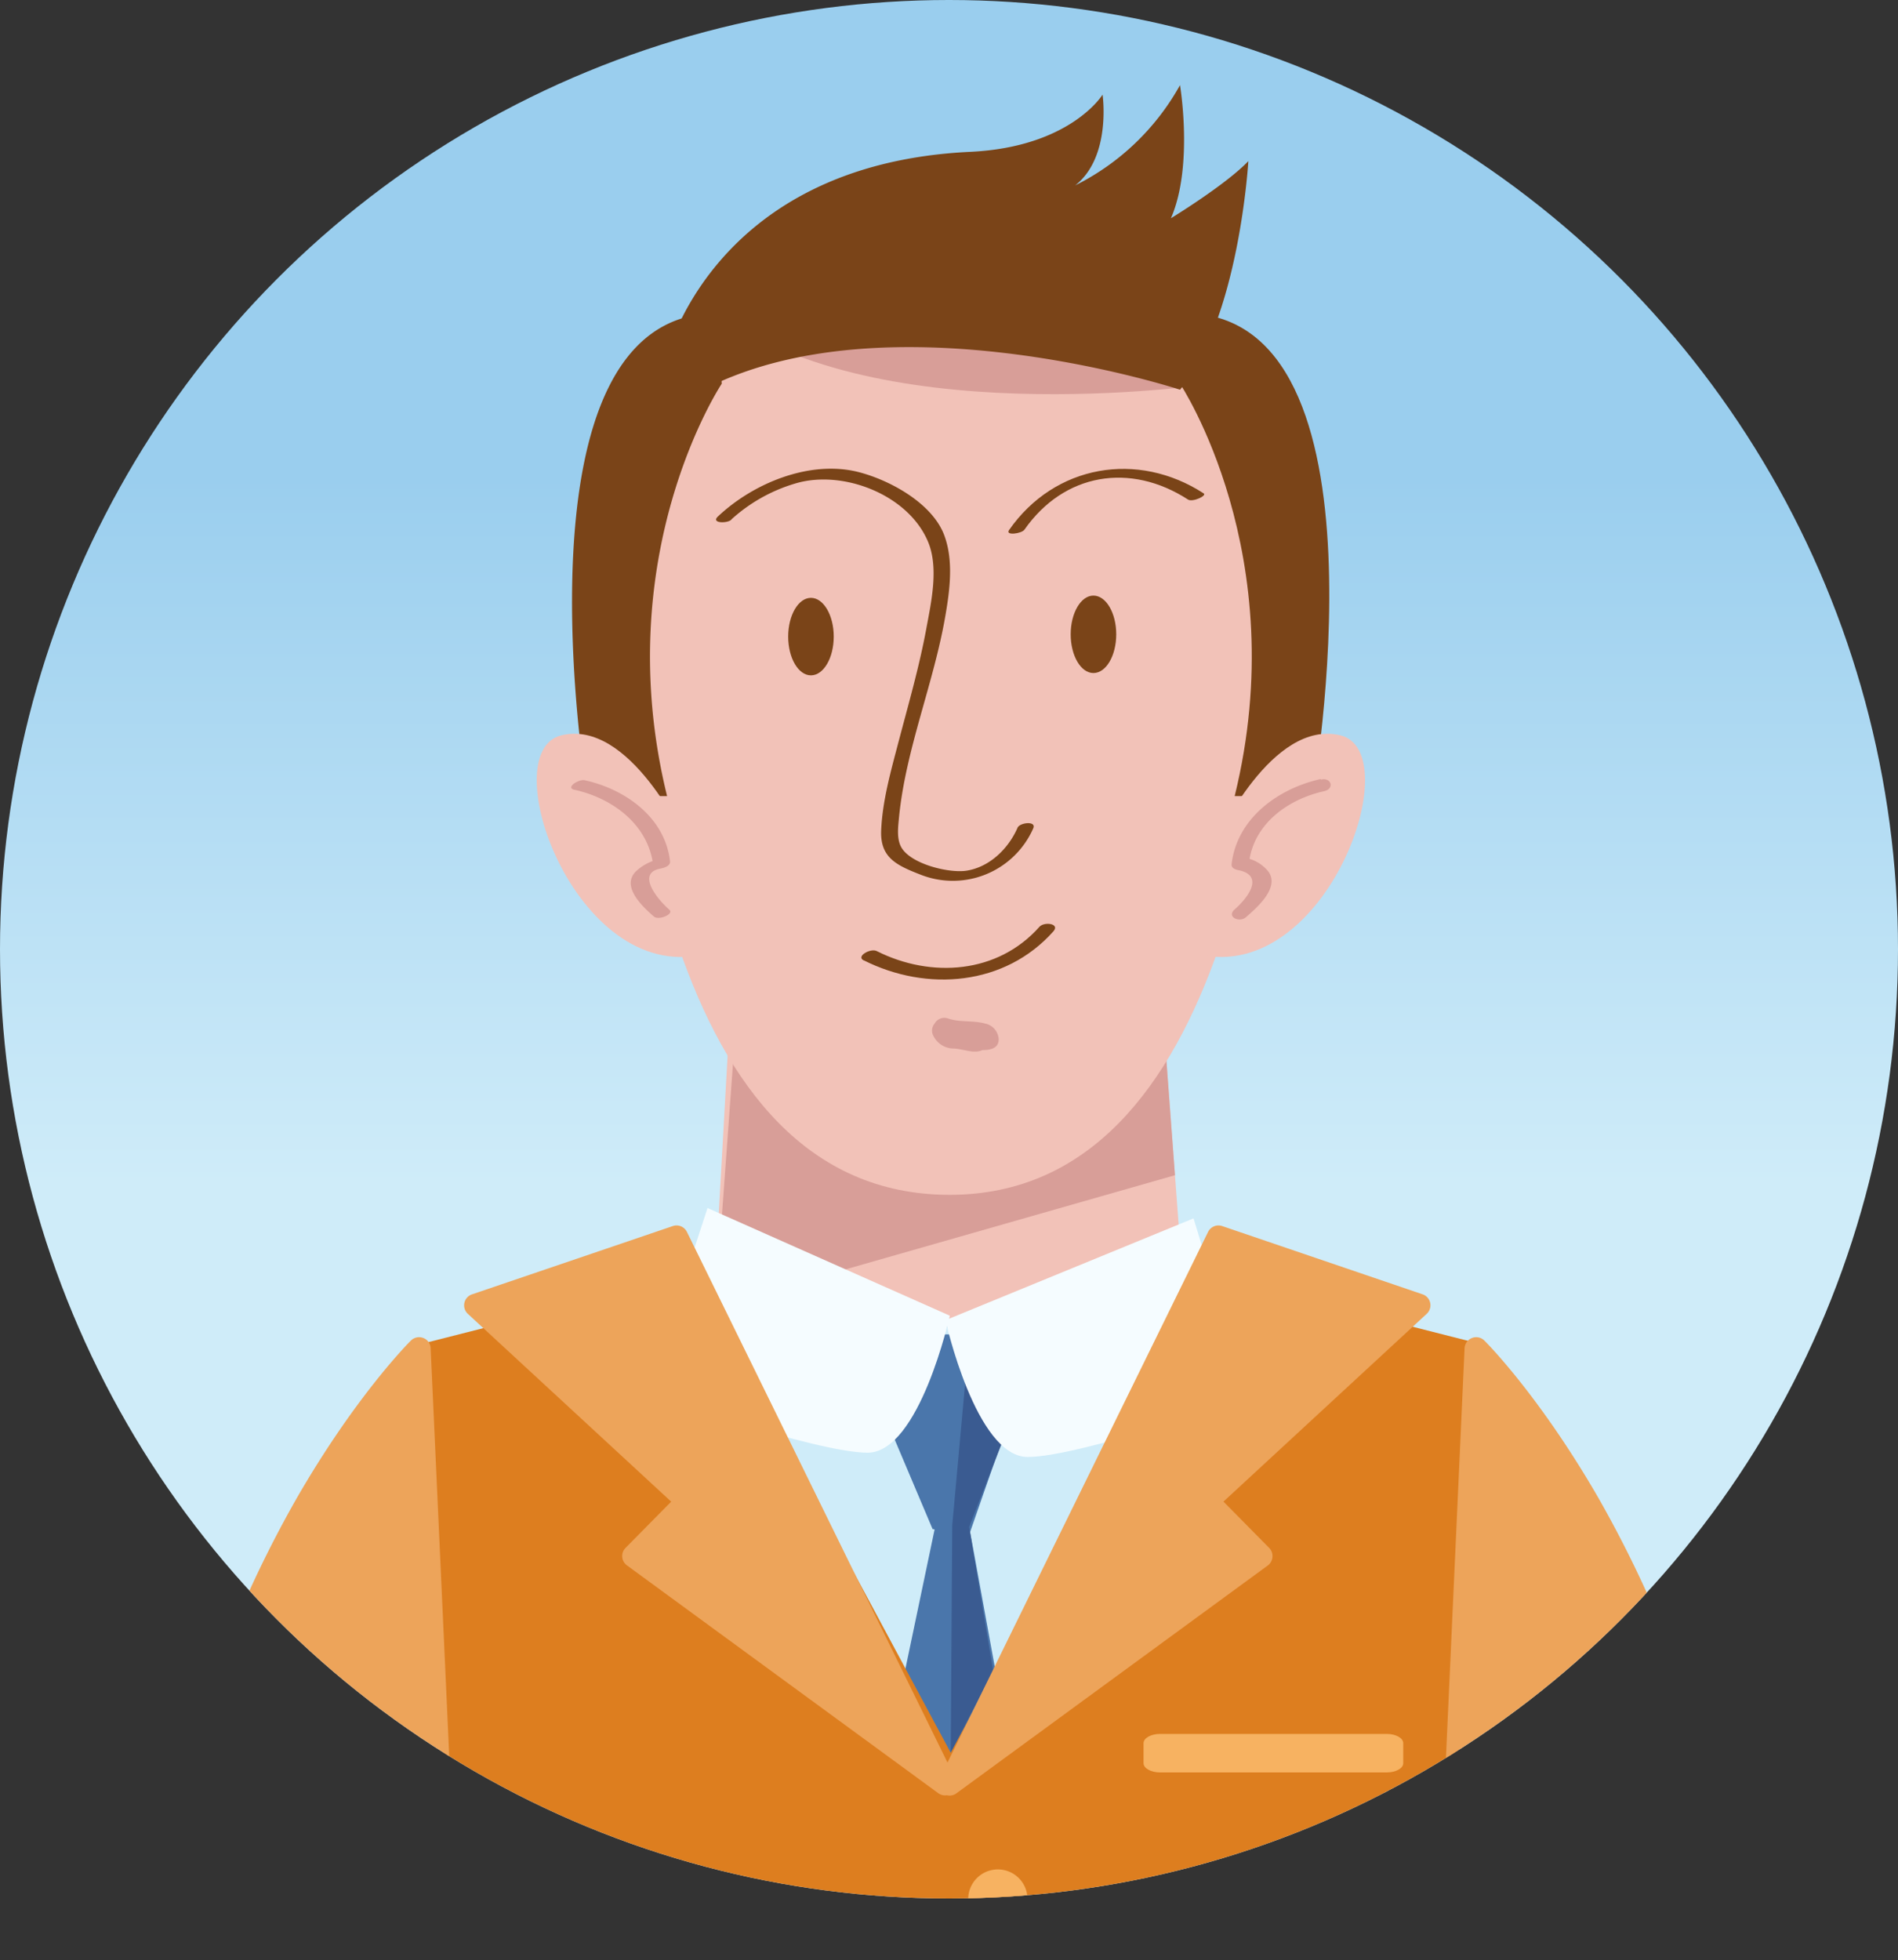 <svg id="Layer_1" data-name="Layer 1" xmlns="http://www.w3.org/2000/svg" viewBox="0 0 328 338.67"><rect x="0" y="0" width="328" height="338.67" fill="#333333" stroke="none"/><defs><linearGradient id="linear-gradient" x1="164" y1="204.5" x2="164" y2="82.43" gradientUnits="userSpaceOnUse"><stop offset="0" stop-color="#cfecf9"/><stop offset="1" stop-color="#9aceee"/></linearGradient><clipPath id="clip-path" transform="translate(-142.44 -227.02)"><circle cx="306.44" cy="391.02" r="164" fill="none"/></clipPath><style>.cls-4{fill:#f2c2b8}.cls-6{fill:#4a76ab}.cls-8{fill:#d89e98}.cls-9{fill:#7a4418}.cls-11{fill:#f5fcff}.cls-12{fill:#eda45a}</style></defs><circle cx="164" cy="164" r="164" fill="url(#linear-gradient)"/><g clip-path="url(#clip-path)"><path class="cls-4" d="M126.18 174.56l-3.4 60.62h82.67l-4.47-59.84-74.8-.78z"/><path fill="#cfecf9" stroke="#9aceee" stroke-miterlimit="10" d="M87.39 228.88h151.97v80.32H92.9l-5.51-80.32z"/><path class="cls-6" d="M291 461.42l12.6 29.77 6.3 1.05 10.74-30.82s-12.94-8.68-29.64 0z" transform="translate(-142.44 -227.02)"/><path class="cls-6" d="M150.96 314.59l11.02-52.58 5.51 1.81 9.45 51.68-25.98-.91z"/><path fill="#3a5b91" d="M166.92 237.55l-2.36 25.98-.26 39.29 7.34-14.09-4.15-24.91 8.09-20.76-8.66-5.51z"/><path class="cls-8" d="M203.05 203.04l-1.67-22.34-1.04-4.57-73.23 1.58-3.5 48.03 79.44-22.7z"/><path class="cls-4" d="M306.55 274.61s-62.31-1-59.17 41.53c3.12 42 10 117.31 59.17 117.31h-.67 1.35-.68c48.47 0 56.05-75.27 59.17-117.31 3.15-42.52-59.17-41.53-59.17-41.53z" transform="translate(-142.44 -227.02)"/><path class="cls-9" d="M291.7 392.93c10.95 5.51 24.43 4.38 32.78-5 1.2-1.36-1.59-1.71-2.41-.79-7.2 8.12-18.71 8.93-28.13 4.19-1.06-.53-3.64.92-2.24 1.62zM286.52 337c0 3.7-1.76 6.7-3.94 6.7s-3.93-3-3.93-6.7 1.76-6.69 3.93-6.69 3.94 3 3.94 6.69zM335.34 336.61c0 3.7-1.76 6.69-3.94 6.69s-3.93-3-3.93-6.69 1.76-6.69 3.93-6.69 3.94 2.99 3.94 6.69zM319.47 318.54c6.84-9.79 18.29-11.68 28.28-5.21.77.5 3.33-.67 2.7-1.07-11.38-7.38-25.73-5-33.64 6.35-.68 1 2.19.6 2.66-.07z" transform="translate(-142.44 -227.02)"/><path fill="#dd7e1f" d="M208.71 220.22l-44.41 82.6-44.41-82.6-46.46 11.81 4.72 105.52H250.44l4.73-105.52-46.46-11.81z"/><path class="cls-11" d="M264.71 435.73l41.87 18.6S301.34 478 292.37 478s-38.13-10.24-38.13-10.24z" transform="translate(-142.44 -227.02)"/><path class="cls-11" d="M348.7 437.52l-42.87 17.59s5.23 23.63 14.21 23.63 38.13-10.24 38.13-10.24z" transform="translate(-142.44 -227.02)"/><path class="cls-12" d="M307.44 534.1l-46.3-94.26a2 2 0 00-2.41-1L224 450.65a2 2 0 00-1.31 1.48 2 2 0 00.6 1.88l35.14 32.45-7.9 8a2 2 0 00.24 3l53.82 39.37a2 2 0 001.16.38 2 2 0 002-2 2 2 0 00-.31-1.11z" transform="translate(-142.44 -227.02)"/><path class="cls-12" d="M304.92 534.1l46.3-94.26a2 2 0 012.41-1l34.71 11.82A2 2 0 01389 454l-35.13 32.45 7.9 8a2 2 0 01.57 1.57 2 2 0 01-.81 1.47l-53.82 39.37a2 2 0 01-1.17.38 2 2 0 01-2-2 2 2 0 01.38-1.14zM216.86 459.92a1.94 1.94 0 00-1.28-1.74 2 2 0 00-2.14.46c-.39.38-9.56 9.6-19.71 27.2a198.2 198.2 0 00-24.95 77.69 1.92 1.92 0 00.51 1.51 2 2 0 001.48.64h48.82a2 2 0 001.45-.6 2 2 0 00.55-1.43zM395.54 459.92a2 2 0 011.29-1.74 2 2 0 012.14.46c.39.38 9.56 9.6 19.71 27.2a198.2 198.2 0 0124.95 77.69 1.92 1.92 0 01-.51 1.51 2 2 0 01-1.48.64h-48.82a2 2 0 01-1.45-.6 2 2 0 01-.55-1.43z" transform="translate(-142.44 -227.02)"/><path d="M384.94 531.65c0 .87-1.27 1.59-2.83 1.59H342.9c-1.57 0-2.84-.72-2.84-1.59v-3.46c0-.88 1.27-1.6 2.84-1.6h39.21c1.56 0 2.83.72 2.83 1.6z" transform="translate(-142.44 -227.02)" fill="#f7b261"/><path d="M312.21 408.44c-1.57.72-3.37-.27-5.22-.27a3.94 3.94 0 01-3.24-2.17 1.87 1.87 0 01.2-2.13 1.91 1.91 0 012.29-.9c2.1.73 4.32.3 6.44.89a2.93 2.93 0 012.35 2.75c-.03 1.2-.86 1.84-2.82 1.83z" transform="translate(-142.44 -227.02)" fill-rule="evenodd" fill="#d89e98"/><path d="M320 555.11a5.12 5.12 0 11-5.11-5.11 5.11 5.11 0 015.11 5.11z" transform="translate(-142.44 -227.02)" fill-rule="evenodd" fill="#f7b261"/><path class="cls-8" d="M351.19 293.42s-59.34 8.76-86-13.44l84.18 3.71z" transform="translate(-142.44 -227.02)"/><path class="cls-9" d="M268.79 316.8a28.34 28.34 0 0111.06-6.24c8.1-2.46 19.39 1.81 22.9 9.9 2 4.56.61 10.61-.25 15.27-1.23 6.63-3.12 13.13-4.83 19.64-1.29 4.92-2.73 10-2.95 15.09-.21 4.79 2.71 6.09 7 7.75a15.18 15.18 0 0019.28-8.08c.58-1.34-2.32-1-2.71-.11-1.57 3.6-4.77 6.74-8.71 7.41-3 .53-9.85-1.11-11.43-4.11-.79-1.5-.49-3.57-.34-5.18 1.17-11.76 6-23.07 8-34.72.76-4.4 1.42-9.41-.12-13.73-2-5.72-9.61-9.82-15.12-11.17-8.31-2-18 2-24.07 7.74-1.25 1.18 1.61 1.23 2.34.54zM266.38 281.14l.79 12.17s-19.69 29.54-9.45 71.25h-13.78s-14-83.42 22.44-83.42z" transform="translate(-142.44 -227.02)"/><path class="cls-4" d="M260.72 371.92s-9.45-20.71-21.26-17.86 2.36 42.87 24.41 37.87z" transform="translate(-142.44 -227.02)"/><path class="cls-8" d="M241.73 363.47c6.62 1.47 12.79 6.06 13.6 13.13l1.63-1.25a8.53 8.53 0 00-4.6 2.19c-2.7 2.65 1.23 6.21 3.08 7.83.82.72 3.54-.42 2.68-1.17-2.16-1.9-5.75-6.35-1.52-7.12.61-.12 1.72-.44 1.63-1.26-.87-7.57-7.7-12.45-14.75-14-1-.23-3.43 1.29-1.75 1.66z" transform="translate(-142.44 -227.02)"/><path class="cls-9" d="M257.39 289.44s7.58-34.05 52.75-36.19c17.32-.83 22.84-9.88 22.84-9.88s1.57 10.75-4.73 15.68a42.29 42.29 0 0018.11-17.32s2.36 14-1.57 23c0 0 9.45-5.76 13.38-9.87 0 0-1.57 27.15-11.81 39.49 0 0-55.12-18.1-86.61 2.47z" transform="translate(-142.44 -227.02)"/><path class="cls-9" d="M347.15 281.14l-.79 12.17s19.69 29.54 9.45 71.25h13.46s14.67-83.42-22.12-83.42z" transform="translate(-142.44 -227.02)"/><path class="cls-4" d="M352.81 371.92s9.45-20.71 21.26-17.86-2.36 42.87-24.41 37.87z" transform="translate(-142.44 -227.02)"/><path class="cls-8" d="M370.65 361.62c-7.36 1.64-14.47 6.81-15.37 14.7-.07.59.48.88 1 1 4.75.86 1.94 4.7-.47 6.81-1.48 1.3.82 2.34 1.93 1.37 1.77-1.55 5.93-5.07 3.9-7.89a6.65 6.65 0 00-4.37-2.44l1 1c.77-6.76 6.67-11.05 13-12.46 1.83-.4 1.26-2.43-.54-2z" transform="translate(-142.44 -227.02)"/></g></svg>